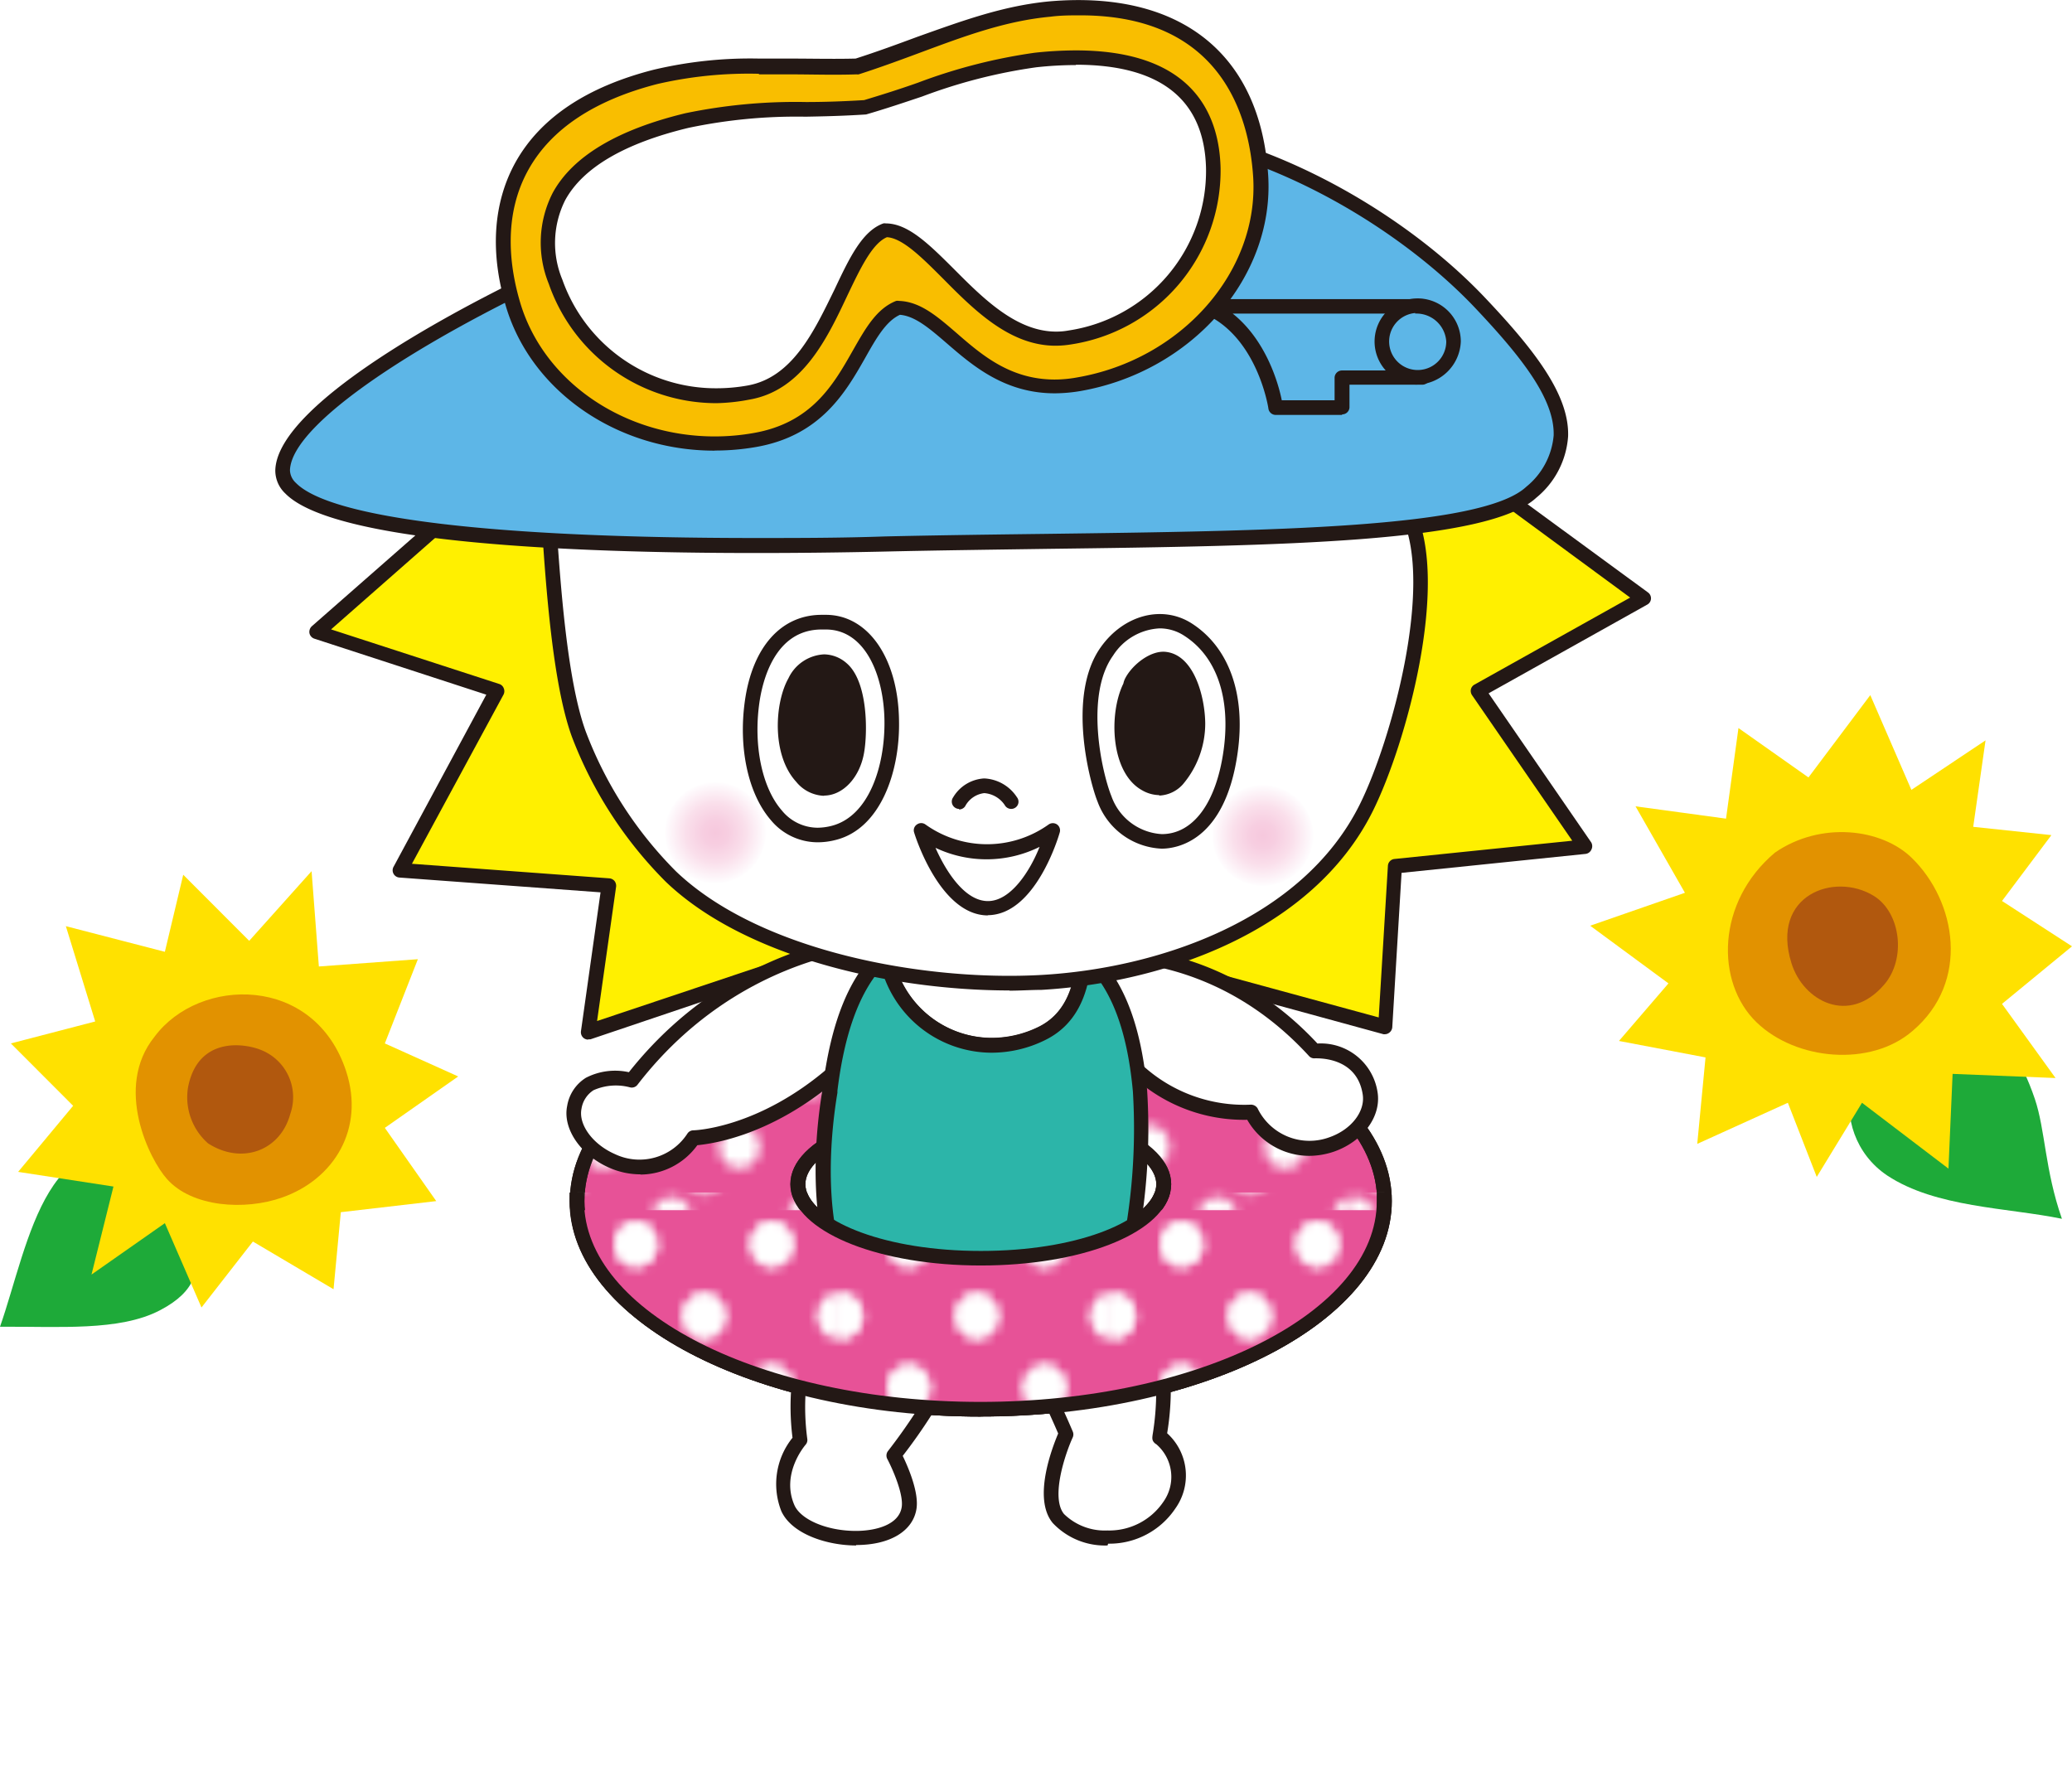 <svg xmlns="http://www.w3.org/2000/svg" xmlns:xlink="http://www.w3.org/1999/xlink" width="185" height="158.17" viewBox="0 0 185 158.17"><defs><style>.cls-1{fill:none;}.cls-2{fill:#fff;}.cls-3{isolation:isolate;}.cls-4{fill:#1eaa39;}.cls-5{fill:#ffe100;}.cls-6{fill:#e29200;}.cls-7{fill:#b1580e;}.cls-8{fill:#e75297;}.cls-9{fill:#231815;}.cls-10{fill:url(#_10_dpi_30_2);}.cls-11{fill:#fff000;}.cls-12{fill:#2cb5a9;}.cls-13,.cls-14{mix-blend-mode:multiply;}.cls-13{fill:url(#radial-gradient);}.cls-14{fill:url(#radial-gradient-2);}.cls-15{fill:#5db6e7;}.cls-16{fill:url(#_10_dpi_30_2-3);}.cls-17{fill:#f9be00;}</style><pattern id="_10_dpi_30_2" data-name="10 dpi 30% 2" width="28.8" height="28.8" patternTransform="translate(96.6 -20.06) scale(0.84 0.89)" patternUnits="userSpaceOnUse" viewBox="0 0 28.8 28.8"><rect class="cls-1" width="28.8" height="28.8"/><path class="cls-2" d="M28.8,31a2.16,2.16,0,1,0-2.16-2.16A2.16,2.16,0,0,0,28.8,31Z"/><path class="cls-2" d="M14.4,31a2.16,2.16,0,1,0-2.16-2.16A2.16,2.16,0,0,0,14.4,31Z"/><path class="cls-2" d="M0,31A2.16,2.16,0,0,0,2.16,28.8,2.16,2.16,0,0,0,0,26.64,2.16,2.16,0,0,0,0,31Z"/><path class="cls-2" d="M28.8,16.56a2.16,2.16,0,1,0-2.16-2.16A2.16,2.16,0,0,0,28.8,16.56Z"/><path class="cls-2" d="M14.4,16.56a2.16,2.16,0,1,0-2.16-2.16A2.16,2.16,0,0,0,14.4,16.56Z"/><path class="cls-2" d="M0,16.56A2.16,2.16,0,0,0,2.16,14.4,2.16,2.16,0,0,0,0,12.24a2.16,2.16,0,1,0,0,4.32Z"/><path class="cls-2" d="M28.8,2.16A2.16,2.16,0,0,0,31,0a2.16,2.16,0,0,0-4.32,0A2.16,2.16,0,0,0,28.8,2.16Z"/><path class="cls-2" d="M14.4,2.16A2.16,2.16,0,0,0,16.56,0a2.16,2.16,0,1,0-4.32,0A2.16,2.16,0,0,0,14.4,2.16Z"/><path class="cls-2" d="M0,2.16A2.16,2.16,0,0,0,2.16,0,2.16,2.16,0,0,0,0-2.16,2.16,2.16,0,0,0-2.16,0,2.16,2.16,0,0,0,0,2.16Z"/><path class="cls-2" d="M-14.4,2.16A2.16,2.16,0,0,0-12.24,0,2.16,2.16,0,0,0-14.4-2.16,2.16,2.16,0,0,0-16.56,0,2.16,2.16,0,0,0-14.4,2.16Z"/><path class="cls-2" d="M-14.4,0"/><path class="cls-2" d="M7.2,23.76A2.16,2.16,0,1,0,5,21.6,2.16,2.16,0,0,0,7.2,23.76Z"/><path class="cls-2" d="M21.6,23.76a2.16,2.16,0,1,0-2.16-2.16A2.16,2.16,0,0,0,21.6,23.76Z"/><path class="cls-2" d="M7.2,9.36A2.16,2.16,0,1,0,5,7.2,2.16,2.16,0,0,0,7.2,9.36Z"/><path class="cls-2" d="M21.6,9.36A2.16,2.16,0,1,0,19.44,7.2,2.16,2.16,0,0,0,21.6,9.36Z"/><path class="cls-2" d="M-7.2,9.36A2.16,2.16,0,0,0-5,7.2,2.16,2.16,0,0,0-7.2,5,2.16,2.16,0,0,0-9.36,7.2,2.16,2.16,0,0,0-7.2,9.36Z"/><path class="cls-2" d="M-7.2,7.2"/></pattern><radialGradient id="radial-gradient" cx="-90.7" cy="326.23" r="4.56" gradientTransform="translate(167.6 -247.97) rotate(2.3)" gradientUnits="userSpaceOnUse"><stop offset="0" stop-color="#f6c8dd"/><stop offset="0.25" stop-color="#f7cee1"/><stop offset="0.58" stop-color="#fadfeb"/><stop offset="0.96" stop-color="#fefbfd"/><stop offset="1" stop-color="#fff"/></radialGradient><radialGradient id="radial-gradient-2" cx="-41.86" cy="324.52" r="4.56" xlink:href="#radial-gradient"/><pattern id="_10_dpi_30_2-3" data-name="10 dpi 30% 2" width="28.8" height="28.8" patternTransform="translate(99.49 -24.36) scale(0.84 0.89)" patternUnits="userSpaceOnUse" viewBox="0 0 28.8 28.8"><rect class="cls-1" width="28.8" height="28.8"/><path class="cls-2" d="M28.8,31a2.16,2.16,0,1,0-2.16-2.16A2.16,2.16,0,0,0,28.8,31Z"/><path class="cls-2" d="M14.4,31a2.16,2.16,0,1,0-2.16-2.16A2.16,2.16,0,0,0,14.4,31Z"/><path class="cls-2" d="M0,31A2.16,2.16,0,0,0,2.16,28.8,2.16,2.16,0,0,0,0,26.64,2.16,2.16,0,0,0,0,31Z"/><path class="cls-2" d="M28.8,16.56a2.16,2.16,0,1,0-2.16-2.16A2.16,2.16,0,0,0,28.8,16.56Z"/><path class="cls-2" d="M14.4,16.56a2.16,2.16,0,1,0-2.16-2.16A2.16,2.16,0,0,0,14.4,16.56Z"/><path class="cls-2" d="M0,16.56A2.16,2.16,0,0,0,2.16,14.4,2.16,2.16,0,0,0,0,12.24a2.16,2.16,0,1,0,0,4.32Z"/><path class="cls-2" d="M28.8,2.16A2.16,2.16,0,0,0,31,0a2.16,2.16,0,0,0-4.32,0A2.16,2.16,0,0,0,28.8,2.16Z"/><path class="cls-2" d="M14.4,2.16A2.16,2.16,0,0,0,16.56,0a2.16,2.16,0,1,0-4.32,0A2.16,2.16,0,0,0,14.4,2.16Z"/><path class="cls-2" d="M0,2.16A2.16,2.16,0,0,0,2.16,0,2.16,2.16,0,0,0,0-2.16,2.16,2.16,0,0,0-2.16,0,2.16,2.16,0,0,0,0,2.16Z"/><path class="cls-2" d="M-14.4,2.16A2.16,2.16,0,0,0-12.24,0,2.16,2.16,0,0,0-14.4-2.16,2.16,2.16,0,0,0-16.56,0,2.16,2.16,0,0,0-14.4,2.16Z"/><path class="cls-2" d="M-14.4,0"/><path class="cls-2" d="M7.2,23.76A2.16,2.16,0,1,0,5,21.6,2.16,2.16,0,0,0,7.2,23.76Z"/><path class="cls-2" d="M21.6,23.76a2.16,2.16,0,1,0-2.16-2.16A2.16,2.16,0,0,0,21.6,23.76Z"/><path class="cls-2" d="M7.2,9.36A2.16,2.16,0,1,0,5,7.2,2.16,2.16,0,0,0,7.2,9.36Z"/><path class="cls-2" d="M21.6,9.36A2.16,2.16,0,1,0,19.44,7.2,2.16,2.16,0,0,0,21.6,9.36Z"/><path class="cls-2" d="M-7.2,9.36A2.16,2.16,0,0,0-5,7.2,2.16,2.16,0,0,0-7.2,5,2.16,2.16,0,0,0-9.36,7.2,2.16,2.16,0,0,0-7.2,9.36Z"/><path class="cls-2" d="M-7.2,7.2"/></pattern></defs><g class="cls-3"><g id="レイヤー_2" data-name="レイヤー 2"><g id="bk"><circle class="cls-2" cx="88.82" cy="86.17" r="72"/></g><g id="text"><path class="cls-4" d="M172.33,93.53l-.55-.61c3.77-3.37,7.52-1.81,9.9,5.2.94,2.77.89,6.33,2.42,10.71-4.87-1-11.26-1-15.59-3.86C162.75,101.12,164.53,91.45,172.33,93.53Z"/><path class="cls-1" d="M172.33,93.53l-.55-.61c3.77-3.37,7.52-1.81,9.9,5.2.94,2.77.89,6.33,2.42,10.71-4.87-1-11.26-1-15.59-3.86C162.75,101.12,164.53,91.45,172.33,93.53Z"/><polygon class="cls-5" points="152.28 94.42 151.54 102.14 159.63 98.47 162.21 105.09 166.25 98.47 173.97 104.35 174.34 95.89 183.53 96.26 178.75 89.64 185 84.5 178.75 80.45 183.16 74.57 176.18 73.83 177.28 66.11 170.66 70.53 166.99 62.07 161.47 69.42 155.22 65.01 154.11 73.1 146.03 72 150.44 79.72 141.98 82.66 148.97 87.81 144.55 92.95 152.28 94.42"/><path class="cls-6" d="M170.7,76.61c-2.7-2.64-8.13-3.3-12.22-.48-5.24,4.41-5.34,11.6-1.63,15.17,3.52,3.39,10.17,4,13.92.75C175.92,87.68,174.68,80.49,170.7,76.61Z"/><path class="cls-7" d="M167.31,80c-3.53-2.18-9.25-.07-7.36,6,1.05,3.4,5.15,5.57,8.27,1.93C170.21,85.65,169.73,81.5,167.31,80Z"/><polygon class="cls-1" points="152.28 94.42 151.54 102.14 159.63 98.47 162.21 105.09 166.25 98.47 173.97 104.35 174.34 95.89 183.53 96.26 178.75 89.64 185 84.5 178.75 80.45 183.16 74.57 176.18 73.83 177.28 66.11 170.66 70.53 166.99 62.07 161.47 69.42 155.22 65.01 154.11 73.1 146.03 72 150.44 79.72 141.98 82.66 148.97 87.81 144.55 92.95 152.28 94.42"/><path class="cls-1" d="M170.7,76.61c-2.7-2.64-8.13-3.3-12.22-.48-5.24,4.41-5.34,11.6-1.63,15.17,3.52,3.39,10.17,4,13.92.75C175.92,87.68,174.68,80.49,170.7,76.61Z"/><path class="cls-1" d="M167.31,80c-3.53-2.18-9.25-.07-7.36,6,1.05,3.4,5.15,5.57,8.27,1.93C170.21,85.65,169.73,81.5,167.31,80Z"/><path class="cls-4" d="M14.28,117c6.7-3.49.67-8.06,1.88-10.27l-1.42-2.38C4.25,98.38,2.58,111.12,0,118.47,5.24,118.43,10.67,118.89,14.28,117Z"/><path class="cls-1" d="M14.28,117c6.7-3.49.67-8.06,1.88-10.27l-1.42-2.38C4.25,98.38,2.58,111.12,0,118.47,5.24,118.43,10.67,118.89,14.28,117Z"/><polygon class="cls-5" points="10.13 105.95 8.17 113.81 14.72 109.22 17.99 116.75 22.58 110.86 29.78 115.12 30.43 108.24 38.95 107.25 34.36 100.71 40.91 96.12 34.36 93.17 37.31 85.65 28.47 86.3 27.82 77.79 22.25 84.01 16.36 78.11 14.72 84.99 5.88 82.7 8.5 91.21 0.97 93.17 6.53 98.74 1.62 104.64 10.13 105.95"/><path class="cls-6" d="M13.8,92.57c-3.66,4.53-.44,11,1.12,12.72,2.23,2.5,6.93,2.82,10.27,1.64,4.67-1.65,7.38-6.16,5.72-11.26C28.09,87,17.79,87.19,13.8,92.57Z"/><path class="cls-7" d="M23.39,93.79c-1.53-.66-5.72-1.27-6.6,3.3a5.48,5.48,0,0,0,1.78,5c3,1.94,6.46.68,7.35-2.63A4.53,4.53,0,0,0,23.39,93.79Z"/><polygon class="cls-1" points="10.13 105.95 8.17 113.81 14.72 109.22 17.99 116.75 22.58 110.86 29.78 115.12 30.43 108.24 38.95 107.25 34.36 100.71 40.91 96.12 34.36 93.17 37.31 85.65 28.47 86.3 27.82 77.79 22.25 84.01 16.36 78.11 14.72 84.99 5.88 82.7 8.5 91.21 0.97 93.17 6.53 98.74 1.62 104.64 10.13 105.95"/><path class="cls-1" d="M13.8,92.57c-3.66,4.53-.44,11,1.12,12.72,2.23,2.5,6.93,2.82,10.27,1.64,4.67-1.65,7.38-6.16,5.72-11.26C28.09,87,17.79,87.19,13.8,92.57Z"/><path class="cls-1" d="M23.39,93.79c-1.53-.66-5.72-1.27-6.6,3.3a5.48,5.48,0,0,0,1.78,5c3,1.94,6.46.68,7.35-2.63A4.53,4.53,0,0,0,23.39,93.79Z"/><path class="cls-8" d="M87.57,88.66c-19.9,0-36,8.32-36,18.59s16.14,18.59,36,18.59,36.05-8.33,36.05-18.59S107.48,88.66,87.57,88.66Zm36.05,18.59c0-10.27-16.14-18.59-36.05-18.59m0,23.65c-9,0-16.32-2.94-16.32-6.57s7.31-6.57,16.32-6.57,16.32,2.94,16.32,6.57S96.59,112.31,87.57,112.31Z"/><path class="cls-9" d="M87.57,126.49c-20.23,0-36.69-8.63-36.69-19.24S67.34,88,87.57,88s36.7,8.63,36.7,19.24-16.46,19.24-36.7,19.24Zm0-37.18c-19.51,0-35.39,8-35.39,17.94s15.88,17.93,35.39,17.93,35.39-8,35.39-17.93S107.09,89.31,87.57,89.31Zm0,23.65c-9.51,0-17-3.17-17-7.22s7.46-7.22,17-7.22,17,3.17,17,7.22-7.45,7.22-17,7.22Zm0-13.14c-9.37,0-15.66,3.06-15.66,5.92s6.29,5.92,15.66,5.92,15.67-3.06,15.67-5.92-6.3-5.92-15.67-5.92Z"/><path class="cls-10" d="M87.57,88.66c-19.9,0-36,8.32-36,18.59s16.14,18.59,36,18.59,36.05-8.33,36.05-18.59S107.48,88.66,87.57,88.66Zm0,23.65c-9,0-16.32-2.94-16.32-6.57s7.31-6.57,16.32-6.57,16.32,2.94,16.32,6.57S96.59,112.31,87.57,112.31Z"/><path class="cls-9" d="M87.57,126.49c-20.23,0-36.69-8.63-36.69-19.24S67.34,88,87.57,88s36.7,8.63,36.7,19.24-16.46,19.24-36.7,19.24Zm0-37.18c-19.51,0-35.39,8-35.39,17.94s15.88,17.93,35.39,17.93,35.39-8,35.39-17.93S107.09,89.31,87.57,89.31Zm0,23.65c-9.51,0-17-3.17-17-7.22s7.46-7.22,17-7.22,17,3.17,17,7.22-7.45,7.22-17,7.22Zm0-13.14c-9.37,0-15.66,3.06-15.66,5.92s6.29,5.92,15.66,5.92,15.67-3.06,15.67-5.92-6.3-5.92-15.67-5.92Z"/><path class="cls-2" d="M71.44,128.57s-2.51,2.87-1.08,6.1,10.22,3.91,10.82,0c.26-1.66-1.35-4.71-1.35-4.71a48.86,48.86,0,0,0,5-7.77c-4.36-.91-8.19-2.86-12.49-3.28A21.56,21.56,0,0,0,71.44,128.57Z"/><path class="cls-9" d="M76.44,138h0c-2.56,0-5.74-1-6.68-3.07a6.59,6.59,0,0,1,1-6.55,22.15,22.15,0,0,1,.93-9.68.65.65,0,0,1,.68-.44,35,35,0,0,1,7.35,1.8,50.57,50.57,0,0,0,5.21,1.49.66.66,0,0,1,.46.35.69.69,0,0,1,0,.58A48.46,48.46,0,0,1,80.6,130c.45.93,1.46,3.22,1.23,4.72-.31,2-2.37,3.24-5.39,3.24Zm-3.68-18.38a21.33,21.33,0,0,0-.68,8.87.63.63,0,0,1-.15.51c-.09.11-2.22,2.61-1,5.4.58,1.31,2.93,2.3,5.48,2.3h0c1.82,0,3.86-.56,4.1-2.13.18-1.19-.87-3.51-1.29-4.3a.66.66,0,0,1,.07-.71,50.89,50.89,0,0,0,4.52-6.92c-1.57-.37-3.06-.86-4.52-1.34a35.53,35.53,0,0,0-6.56-1.68Z"/><path class="cls-2" d="M103.51,128.37a25.7,25.7,0,0,0-.09-8.69,91.43,91.43,0,0,0-10.27,3.89c.78,1.63,1.52,3.24,2,4.51,0,0-2.48,5.38-.69,7.52s7.26,2.77,9.87-1.14A4.53,4.53,0,0,0,103.51,128.37Z"/><path class="cls-9" d="M98.89,138h0A6.4,6.4,0,0,1,94,136c-1.82-2.18-.06-6.71.48-8-.47-1.1-1.12-2.52-1.93-4.22a.65.65,0,0,1,0-.51.68.68,0,0,1,.34-.37,92.88,92.88,0,0,1,10.35-3.91.63.63,0,0,1,.52,0,.65.65,0,0,1,.32.42,23.83,23.83,0,0,1,.13,8.57,5.08,5.08,0,0,1,.73,6.72,7.09,7.09,0,0,1-6,3.14ZM94,123.88c.75,1.59,1.35,2.92,1.78,3.94a.65.65,0,0,1,0,.53c-.64,1.39-2,5.34-.78,6.84a5.21,5.21,0,0,0,3.88,1.47,5.83,5.83,0,0,0,5-2.57,3.84,3.84,0,0,0-.64-5.13.7.7,0,0,1-.19-.15c-.21-.23-.18-.43-.11-.86a23.66,23.66,0,0,0,0-7.42A89.37,89.37,0,0,0,94,123.88Z"/><polyline class="cls-11" points="125.44 37.77 146.75 53.42 131.97 61.69 141.54 75.61 124.57 77.34 123.7 91.69 95 83.87"/><path class="cls-9" d="M123.7,92.35l-.17,0L94.83,84.5a.66.66,0,0,1-.46-.8.65.65,0,0,1,.8-.46l27.93,7.61.82-13.54a.65.65,0,0,1,.59-.61l15.87-1.63-8.95-13a.69.69,0,0,1-.1-.52.65.65,0,0,1,.32-.42l13.9-7.77L125.06,38.29a.65.65,0,1,1,.77-1L147.14,52.9a.65.65,0,0,1,.27.56.64.64,0,0,1-.34.53l-14.16,7.92,9.17,13.32a.68.68,0,0,1,0,.65.65.65,0,0,1-.53.37l-16.41,1.69-.83,13.79a.67.67,0,0,1-.28.49.65.65,0,0,1-.38.13Z"/><polyline class="cls-11" points="46.54 40.38 28.27 56.47 44.36 61.69 35.73 77.71 54.36 79.08 52.52 92.18 77.41 83.89"/><path class="cls-9" d="M52.52,92.83a.66.66,0,0,1-.42-.15.67.67,0,0,1-.23-.59l1.75-12.41L35.68,78.36a.65.65,0,0,1-.52-1l8.26-15.33-15.35-5a.66.66,0,0,1-.44-.49.69.69,0,0,1,.21-.62L46.11,39.89a.65.65,0,0,1,.86,1L29.56,56.2l15,4.87a.63.63,0,0,1,.41.37.68.68,0,0,1,0,.56L36.78,77.13l17.63,1.3a.67.67,0,0,1,.46.24.7.7,0,0,1,.14.5l-1.7,12,23.9-8a.65.65,0,0,1,.41,1.23L52.73,92.8a.76.76,0,0,1-.21,0Z"/><path class="cls-2" d="M74.49,95.79c-6.64,5.75-12.56,5.81-12.56,5.81-4.08,5.66-11.4.92-10.65-2.71s5.13-2.43,5.13-2.43C67,82.77,83.49,82.07,89.09,85.61"/><path class="cls-9" d="M57.18,104.86a6.88,6.88,0,0,1-2.78-.59c-2.56-1.12-4.18-3.49-3.76-5.52a3.66,3.66,0,0,1,1.67-2.51,5.69,5.69,0,0,1,3.84-.5C67,82.05,83.76,81.48,89.44,85.06a.64.64,0,0,1,.2.9.66.66,0,0,1-.9.2c-5.38-3.39-21.49-2.7-31.82,10.7a.64.64,0,0,1-.68.23,4.91,4.91,0,0,0-3.25.26A2.41,2.41,0,0,0,51.92,99c-.29,1.41,1,3.19,3,4.06a5.1,5.1,0,0,0,6.47-1.86.64.64,0,0,1,.52-.27c.06,0,5.78-.15,12.14-5.66a.66.66,0,0,1,.92.07.64.64,0,0,1-.07.92c-5.93,5.14-11.27,5.86-12.64,6a6.3,6.3,0,0,1-5.09,2.62Z"/><path class="cls-2" d="M87.63,87.91c3.3-2.83,18.5-6.34,29.73,6,0,0,4.34-.29,5,3.77s-7.06,7.79-10.61,1.67a14,14,0,0,1-10-3.58"/><path class="cls-9" d="M116.85,103.21a6.39,6.39,0,0,1-5.49-3.22,14.62,14.62,0,0,1-10.09-3.76.65.65,0,1,1,.86-1,13.44,13.44,0,0,0,9.51,3.41.7.7,0,0,1,.64.32,5.15,5.15,0,0,0,6.39,2.6c2-.69,3.24-2.34,3-3.84-.53-3.43-4.12-3.21-4.27-3.22a.62.62,0,0,1-.53-.21c-11-12-25.66-8.63-28.83-5.91a.65.65,0,1,1-.85-1c3.38-2.9,18.89-6.61,30.44,5.8h0A5.12,5.12,0,0,1,123,97.55c.33,2.15-1.3,4.36-3.86,5.27a7,7,0,0,1-2.26.39Z"/><path class="cls-2" d="M93.08,92.27c2.7-1.35,3.56-4.08,3.77-7.13-2.38-2-5.53-2.8-9.39-2.8a12.21,12.21,0,0,0-8.41,2.87A9.64,9.64,0,0,0,93.08,92.27Z"/><path class="cls-9" d="M88.51,94h0a10.32,10.32,0,0,1-10.1-8.7.66.66,0,0,1,.21-.61,12.69,12.69,0,0,1,8.84-3c4.25,0,7.46,1,9.81,3a.7.7,0,0,1,.23.54c-.17,2.49-.78,6-4.13,7.67A10.81,10.81,0,0,1,88.51,94Zm-8.74-8.58a9,9,0,0,0,8.74,7.27h0a9.51,9.51,0,0,0,4.28-1c2-1,3.1-3,3.38-6.25C94.09,83.79,91.23,83,87.46,83a11.6,11.6,0,0,0-7.69,2.46Z"/><path class="cls-12" d="M100.41,114.11c-.25-.22,2.15-8.37,1.39-16.72-.56-6.12-2.26-10-5-12.25-.21,3-1.07,5.78-3.77,7.13a9.64,9.64,0,0,1-14-7.06c-2.48,2.2-4.17,6-4.92,12.14,0,.34-1.85,9.62.91,16.53a14.66,14.66,0,0,0-2.73,5c4.3.42,8.13,2.37,12.49,3.28a15.9,15.9,0,0,0,1.92-6.52h2.5s2.08,4,3.93,7.9a91.43,91.43,0,0,1,10.27-3.89A10.57,10.57,0,0,0,100.41,114.11Z"/><path class="cls-9" d="M93.15,124.22a.65.65,0,0,1-.59-.37c-1.51-3.17-3.19-6.46-3.73-7.52H87.35a17.77,17.77,0,0,1-2,6.15.66.66,0,0,1-.71.35,49.78,49.78,0,0,1-5.35-1.53,33.13,33.13,0,0,0-7.08-1.74.66.66,0,0,1-.48-.3.65.65,0,0,1-.07-.56,16.43,16.43,0,0,1,2.6-5c-2.23-6-1.33-13.4-.83-16.36.75-6.14,2.43-10.25,5.16-12.67a.65.65,0,0,1,.65-.13.62.62,0,0,1,.42.5,9,9,0,0,0,8.82,7.63,9.51,9.51,0,0,0,4.28-1c2.09-1.05,3.18-3.14,3.4-6.58a.66.66,0,0,1,.4-.56.67.67,0,0,1,.68.1c2.93,2.48,4.62,6.63,5.18,12.69a55.07,55.07,0,0,1-1.17,15.29c-.09.47-.18.95-.22,1.22a11.26,11.26,0,0,1,3,5.69.67.67,0,0,1-.44.77,90,90,0,0,0-10.2,3.86.66.66,0,0,1-.27.06ZM86.72,115h2.5a.68.68,0,0,1,.59.35s1.89,3.68,3.65,7.34a92.72,92.72,0,0,1,9.18-3.46A9.57,9.57,0,0,0,100,114.6c-.34-.31-.29-.52,0-2.23a54.31,54.31,0,0,0,1.15-14.92c-.46-5-1.7-8.58-3.79-10.9-.32,2.27-1.21,4.91-4,6.3A10.81,10.81,0,0,1,88.51,94a10.24,10.24,0,0,1-9.82-7.54c-2,2.28-3.3,5.88-3.92,10.93,0,0,0,.17,0,.19-.49,2.91-1.39,10.31.89,16a.63.63,0,0,1-.13.69,13.75,13.75,0,0,0-2.31,4,38.5,38.5,0,0,1,6.52,1.7c1.53.5,3.1,1,4.72,1.38a14.27,14.27,0,0,0,1.63-5.77.65.65,0,0,1,.65-.65Z"/><path class="cls-2" d="M48.9,45.16c.35,4.76.88,15.24,2.78,20.42A36.33,36.33,0,0,0,59.9,78.27c7.67,7.34,22.4,10,33,9.45,11.69-.65,24-5.51,29.06-15.62,3-6,6.68-19.94,3.77-26.19"/><path class="cls-9" d="M90.13,88.44c-10.38,0-23.56-2.89-30.68-9.7a36.89,36.89,0,0,1-8.38-12.93c-1.74-4.74-2.34-13.64-2.7-19l-.12-1.64a.67.67,0,0,1,.61-.7.64.64,0,0,1,.69.61l.12,1.64c.36,5.25.95,14,2.63,18.6A35.38,35.38,0,0,0,60.35,77.8c7.51,7.18,22.16,9.83,32.56,9.26s23.37-4.88,28.51-15.25c2.82-5.69,6.6-19.51,3.76-25.62a.66.66,0,0,1,.31-.87.65.65,0,0,1,.87.31c3.06,6.58-.77,20.7-3.77,26.76-5.39,10.87-18.83,15.38-29.61,16-.92,0-1.87.07-2.85.07Z"/><path class="cls-9" d="M85.63,72.23a.63.63,0,0,1-.37-.12.65.65,0,0,1-.16-.91,3.45,3.45,0,0,1,2.75-1.69h.06a3.69,3.69,0,0,1,2.89,1.68.64.64,0,0,1-.12.91.66.66,0,0,1-.92-.13,2.41,2.41,0,0,0-1.88-1.15A2.23,2.23,0,0,0,86.17,72a.66.66,0,0,1-.54.28Z"/><path class="cls-9" d="M88.21,81.74c-4.27,0-6.5-7.09-6.59-7.4a.62.62,0,0,1,.25-.72.65.65,0,0,1,.76,0,9.46,9.46,0,0,0,11,0,.66.66,0,0,1,.75,0,.65.65,0,0,1,.24.71c-.08.3-2.16,7.39-6.45,7.39Zm-4.67-6c.93,2.08,2.6,4.72,4.67,4.72S92,77.7,92.82,75.62a10.64,10.64,0,0,1-9.28.09Z"/><path class="cls-13" d="M68.42,74.53A4.56,4.56,0,1,1,64,69.78,4.56,4.56,0,0,1,68.42,74.53Z"/><path class="cls-14" d="M117.29,74.79A4.56,4.56,0,1,1,112.91,70,4.57,4.57,0,0,1,117.29,74.79Z"/><path class="cls-2" d="M79.65,64.37c-.06-4.71-2.19-9-6.1-8.81-3.76-.1-5.8,3.11-6.37,7.1-.94,6.65,1.93,13.11,7.27,11.71C78.26,73.39,79.7,68.36,79.65,64.37Z"/><path class="cls-9" d="M73,75.21h0a5.43,5.43,0,0,1-4.19-2c-2-2.32-2.9-6.4-2.3-10.64.68-4.8,3.24-7.67,6.85-7.67h.38c3.78,0,6.46,3.89,6.53,9.46C80.36,68.91,78.62,74,74.62,75a6.38,6.38,0,0,1-1.59.21Zm.36-19c-4.18,0-5.28,4.58-5.56,6.55-.54,3.81.24,7.58,2,9.6A4.14,4.14,0,0,0,73,73.91h0a5.21,5.21,0,0,0,1.26-.17c3.32-.86,4.76-5.32,4.71-9.37s-1.71-8.16-5.23-8.16h-.38Z"/><path class="cls-2" d="M106.09,56.22c-2.42-1.55-5.38-.67-7.24,1.94-2.77,3.88-1,11.2-.22,13.19,2.09,5.19,9.82,6.14,11.27-4.27C110.53,62.54,109.41,58.35,106.09,56.22Z"/><path class="cls-9" d="M103.73,75.78h0A6.39,6.39,0,0,1,98,71.59c-.69-1.7-2.79-9.5.29-13.81,2.05-2.88,5.5-3.79,8.12-2.11,3.33,2.14,4.82,6.33,4.1,11.5-1.11,8-5.49,8.61-6.81,8.61Zm-.2-19.67a5.23,5.23,0,0,0-4.15,2.43c-2.54,3.55-1,10.45-.14,12.57a5.08,5.08,0,0,0,4.49,3.37h0c2.81,0,4.87-2.8,5.52-7.49s-.63-8.37-3.51-10.22a4,4,0,0,0-2.21-.66Z"/><path class="cls-9" d="M75.17,59.71c-1.62-1.37-3.52-.26-4.21,1.19-1.13,2-1.34,6.35.61,8.47,2.11,2.3,4.49.41,5-2.25C76.85,65.17,76.75,61,75.17,59.71Z"/><path class="cls-9" d="M73.58,71.06h0a3.35,3.35,0,0,1-2.49-1.25c-2.23-2.43-1.91-7.09-.7-9.23a3.72,3.72,0,0,1,3.19-2.15,3.1,3.1,0,0,1,2,.78c1.93,1.63,1.89,6.19,1.57,8-.38,2.22-1.89,3.83-3.58,3.83Zm0-11.32a2.41,2.41,0,0,0-2,1.44c-1,1.82-1.25,5.84.5,7.75a2.12,2.12,0,0,0,1.53.82h0c1,0,2-1.18,2.29-2.74.37-2.08.1-5.77-1.13-6.81a1.77,1.77,0,0,0-1.16-.46Z"/><path class="cls-9" d="M104,58.88a3.66,3.66,0,0,0-3,2,2.28,2.28,0,0,0-.14.42c-1.33,2.52-1,7.42,1.38,8.73,3,1.63,4.7-2.81,4.67-5.42C106.93,62.66,106.15,59.12,104,58.88Z"/><path class="cls-9" d="M103.53,71h0a3.16,3.16,0,0,1-1.55-.43c-2.84-1.56-3-6.85-1.68-9.53a1.79,1.79,0,0,1,.17-.48c.63-1.21,2.28-2.52,3.64-2.35,2.51.29,3.47,4,3.5,6.36a8.4,8.4,0,0,1-2,5.47,3,3,0,0,1-2.13,1ZM104,59.53a3.14,3.14,0,0,0-2.33,1.64,1.2,1.2,0,0,0-.09.27.88.88,0,0,1-.05.15c-1.22,2.32-.85,6.78,1.12,7.86a1.61,1.61,0,0,0,2.12-.31,7.15,7.15,0,0,0,1.57-4.54c0-2-.85-4.9-2.34-5.07Z"/><path class="cls-15" d="M25.24,42c.12-5.62,16.82-14.65,27.51-19.31s27-11.36,45.1-11.44c13.08,0,26.63,7.69,34.25,15.73,7.1,7.49,9.71,12.21,4.63,17S104.88,48,79,48.6,25.12,48,25.24,42Z"/><path class="cls-9" d="M67.48,49.38c-16.78,0-37.69-.92-42-5.31a2.81,2.81,0,0,1-.9-2.06c.13-6.17,17.6-15.41,27.9-19.9,8.5-3.7,26.19-11.4,45.35-11.49,13.6,0,27.21,8,34.73,15.93,4.55,4.8,7.56,8.75,7.45,12.4a7.77,7.77,0,0,1-2.85,5.5c-4.31,4-22.55,4.29-43.67,4.56-4.76.07-9.63.13-14.47.24-4,.09-7.85.13-11.55.13ZM98,11.93C79,12,61.43,19.64,53,23.31,39.61,29.15,26,37.45,25.89,42a1.6,1.6,0,0,0,.53,1.12c3.11,3.17,17.69,4.92,41.06,4.92,3.69,0,7.56,0,11.52-.14,4.84-.11,9.72-.17,14.48-.23,20-.26,38.85-.5,42.8-4.21a6.64,6.64,0,0,0,2.44-4.58c.09-3.21-2.77-6.91-7.1-11.48C124.3,19.72,111.06,11.93,98,11.93Z"/><path class="cls-15" d="M107.67,27.36H127V33.7h-7.16v2.7H113.9S113,29.55,107.67,27.36Z"/><path class="cls-9" d="M119.82,37.05H113.9a.66.66,0,0,1-.65-.57c0-.06-1-6.5-5.83-8.51a.66.66,0,0,1,.25-1.26H127a.65.65,0,0,1,.65.65V33.7a.65.65,0,0,1-.65.65h-6.51v2a.65.65,0,0,1-.65.65Zm-5.38-1.31h4.72v-2a.66.66,0,0,1,.66-.66h6.51V28H110.06c3,2.39,4.09,6.27,4.38,7.72Z"/><path class="cls-15" d="M129.78,30.49a3.43,3.43,0,1,1-3.42-3.19A3.31,3.31,0,0,1,129.78,30.49Z"/><path class="cls-9" d="M126.36,34.34a3.85,3.85,0,1,1,4.07-3.85,4,4,0,0,1-4.07,3.85Zm0-6.39a2.55,2.55,0,1,0,2.77,2.54A2.67,2.67,0,0,0,126.36,28Z"/><path class="cls-8" d="M102.39,108.06c-2.32,2.93-8.07,4.26-14.82,4.26S75.08,111,72.75,108.06H51.59c1.07,9.77,16.77,17.52,36,17.52s34.92-7.75,36-17.52Z"/><path class="cls-16" d="M102.39,107.87c-2.32,3.37-8.07,4.7-14.82,4.7s-12.49-1.33-14.82-4.7H51.59c1.07,10.21,16.77,18,36,18s34.92-7.76,36-18Z"/><path class="cls-17" d="M93.78.77c-5.94.55-11,3.17-17.27,5.17-6.62.23-12.22-.55-18,.93C45.62,10.18,43.32,19,45.82,27.26c2.62,8.63,12.11,13.66,21.53,12C76.29,37.74,76.23,29,80.23,27.45c4.3.14,7.16,8.37,16.1,6.83,9.42-1.63,16.82-9.59,16.25-18.59C112,7.06,107-.44,93.78.77Z"/><path class="cls-9" d="M63.8,40.24c-8.67,0-16.31-5.26-18.6-12.79-1.48-4.88-1.18-9.37.85-13,2.21-3.93,6.35-6.7,12.3-8.22a37.4,37.4,0,0,1,9.43-1l2.78,0c1.88,0,3.81.05,5.84,0,1.93-.62,3.75-1.29,5.5-1.94C85.84,1.89,89.55.51,93.72.12c11.68-1,18.82,4.69,19.51,15.53.58,9.08-6.8,17.54-16.78,19.27a14,14,0,0,1-2.28.2h0c-4.46,0-7.33-2.47-9.63-4.46-1.51-1.3-2.82-2.44-4.19-2.55-1.24.57-2.1,2.07-3.08,3.81-1.77,3.12-4,7-9.8,8a21.36,21.36,0,0,1-3.66.31Zm4-33.65a36.27,36.27,0,0,0-9.1.91c-5.6,1.44-9.46,4-11.49,7.6-2.35,4.17-1.7,8.81-.74,12,2.12,7,9.25,11.87,17.35,11.87a19.81,19.81,0,0,0,3.44-.3c5.21-.9,7.16-4.33,8.88-7.36,1.14-2,2.12-3.75,3.87-4.44a.75.75,0,0,1,.26,0c1.88.06,3.39,1.36,5.14,2.87,2.24,1.95,4.79,4.15,8.77,4.15h0a11.25,11.25,0,0,0,2-.19c9.34-1.61,16.24-9.48,15.71-17.9-.35-5.39-2.8-14.43-15.42-14.43-.85,0-1.75,0-2.67.12-4,.37-7.63,1.72-11.48,3.15-1.8.67-3.66,1.36-5.65,2a.57.57,0,0,1-.18,0c-2.08.07-4.06,0-6,0l-2.76,0Z"/><path class="cls-2" d="M92.44,5.36c-5.23.55-9.69,2.6-15.3,4.24-5.82.34-10.72-.1-15.83,1.14-11.42,2.77-13.81,8.38-11.74,14.4a15.27,15.27,0,0,0,17.2,9.94C74.22,33.79,75.06,22,79,20.56c4.22,0,9,10.84,16.43,9.55A15.13,15.13,0,0,0,108.33,15C108.16,8.65,104.13,4.13,92.44,5.36Z"/><path class="cls-9" d="M64,36A15.85,15.85,0,0,1,49,25.35a9.77,9.77,0,0,1,.35-8.13c1.77-3.25,5.76-5.64,11.85-7.11a48.46,48.46,0,0,1,10.76-1c1.66,0,3.38-.06,5.19-.17,1.6-.48,3.24-1,4.82-1.56A48.69,48.69,0,0,1,92.38,4.71a34.36,34.36,0,0,1,3.68-.21c10.46,0,12.8,5.71,12.92,10.5A15.71,15.71,0,0,1,95.59,30.76a8.75,8.75,0,0,1-1.34.11h0c-4.09,0-7.26-3.17-10.06-6-1.85-1.85-3.6-3.61-5-3.69-1.32.56-2.38,2.8-3.51,5.16-1.79,3.8-4,8.52-8.76,9.34A17.22,17.22,0,0,1,64,36ZM96.06,5.81a32.21,32.21,0,0,0-3.55.2A47.47,47.47,0,0,0,82.33,8.62c-1.59.53-3.24,1.09-5,1.6-2,.13-3.72.17-5.4.2a46.71,46.71,0,0,0-10.47,1c-5.72,1.38-9.42,3.56-11,6.46a8.53,8.53,0,0,0-.25,7.09A14.53,14.53,0,0,0,64,34.67a15.68,15.68,0,0,0,2.71-.24c4.06-.7,6-4.9,7.81-8.6,1.32-2.8,2.47-5.21,4.35-5.88a.57.57,0,0,1,.22,0c2,0,3.89,1.89,6.08,4.07,2.61,2.62,5.57,5.59,9.13,5.59h0a6.11,6.11,0,0,0,1.11-.1A14.41,14.41,0,0,0,107.68,15c-.16-6.12-4.07-9.22-11.62-9.22Z"/><path class="cls-16" d="M103.78,106.48c-.91,3.28-7.82,5.83-16.21,5.83s-15.29-2.55-16.2-5.83H51.57c0,.25,0,.51,0,.77,0,10.26,16.14,18.59,36,18.59s36.05-8.33,36.05-18.59c0-.26,0-.52,0-.77Z"/><path class="cls-9" d="M122.93,106.48c0,.25,0,.51,0,.77,0,9.89-15.87,17.93-35.39,17.93s-35.39-8-35.39-17.93c0-.26,0-.52,0-.77h-1.3c0,.25,0,.51,0,.77,0,10.61,16.46,19.24,36.69,19.24s36.7-8.63,36.7-19.24c0-.26,0-.52,0-.77Z"/><path class="cls-9" d="M87.57,113c8.93,0,16-2.79,16.89-6.48h-1.38c-1,2.62-6.94,5.18-15.51,5.18S73,109.1,72.06,106.48H70.69C71.53,110.17,78.64,113,87.57,113Z"/></g></g></g></svg>